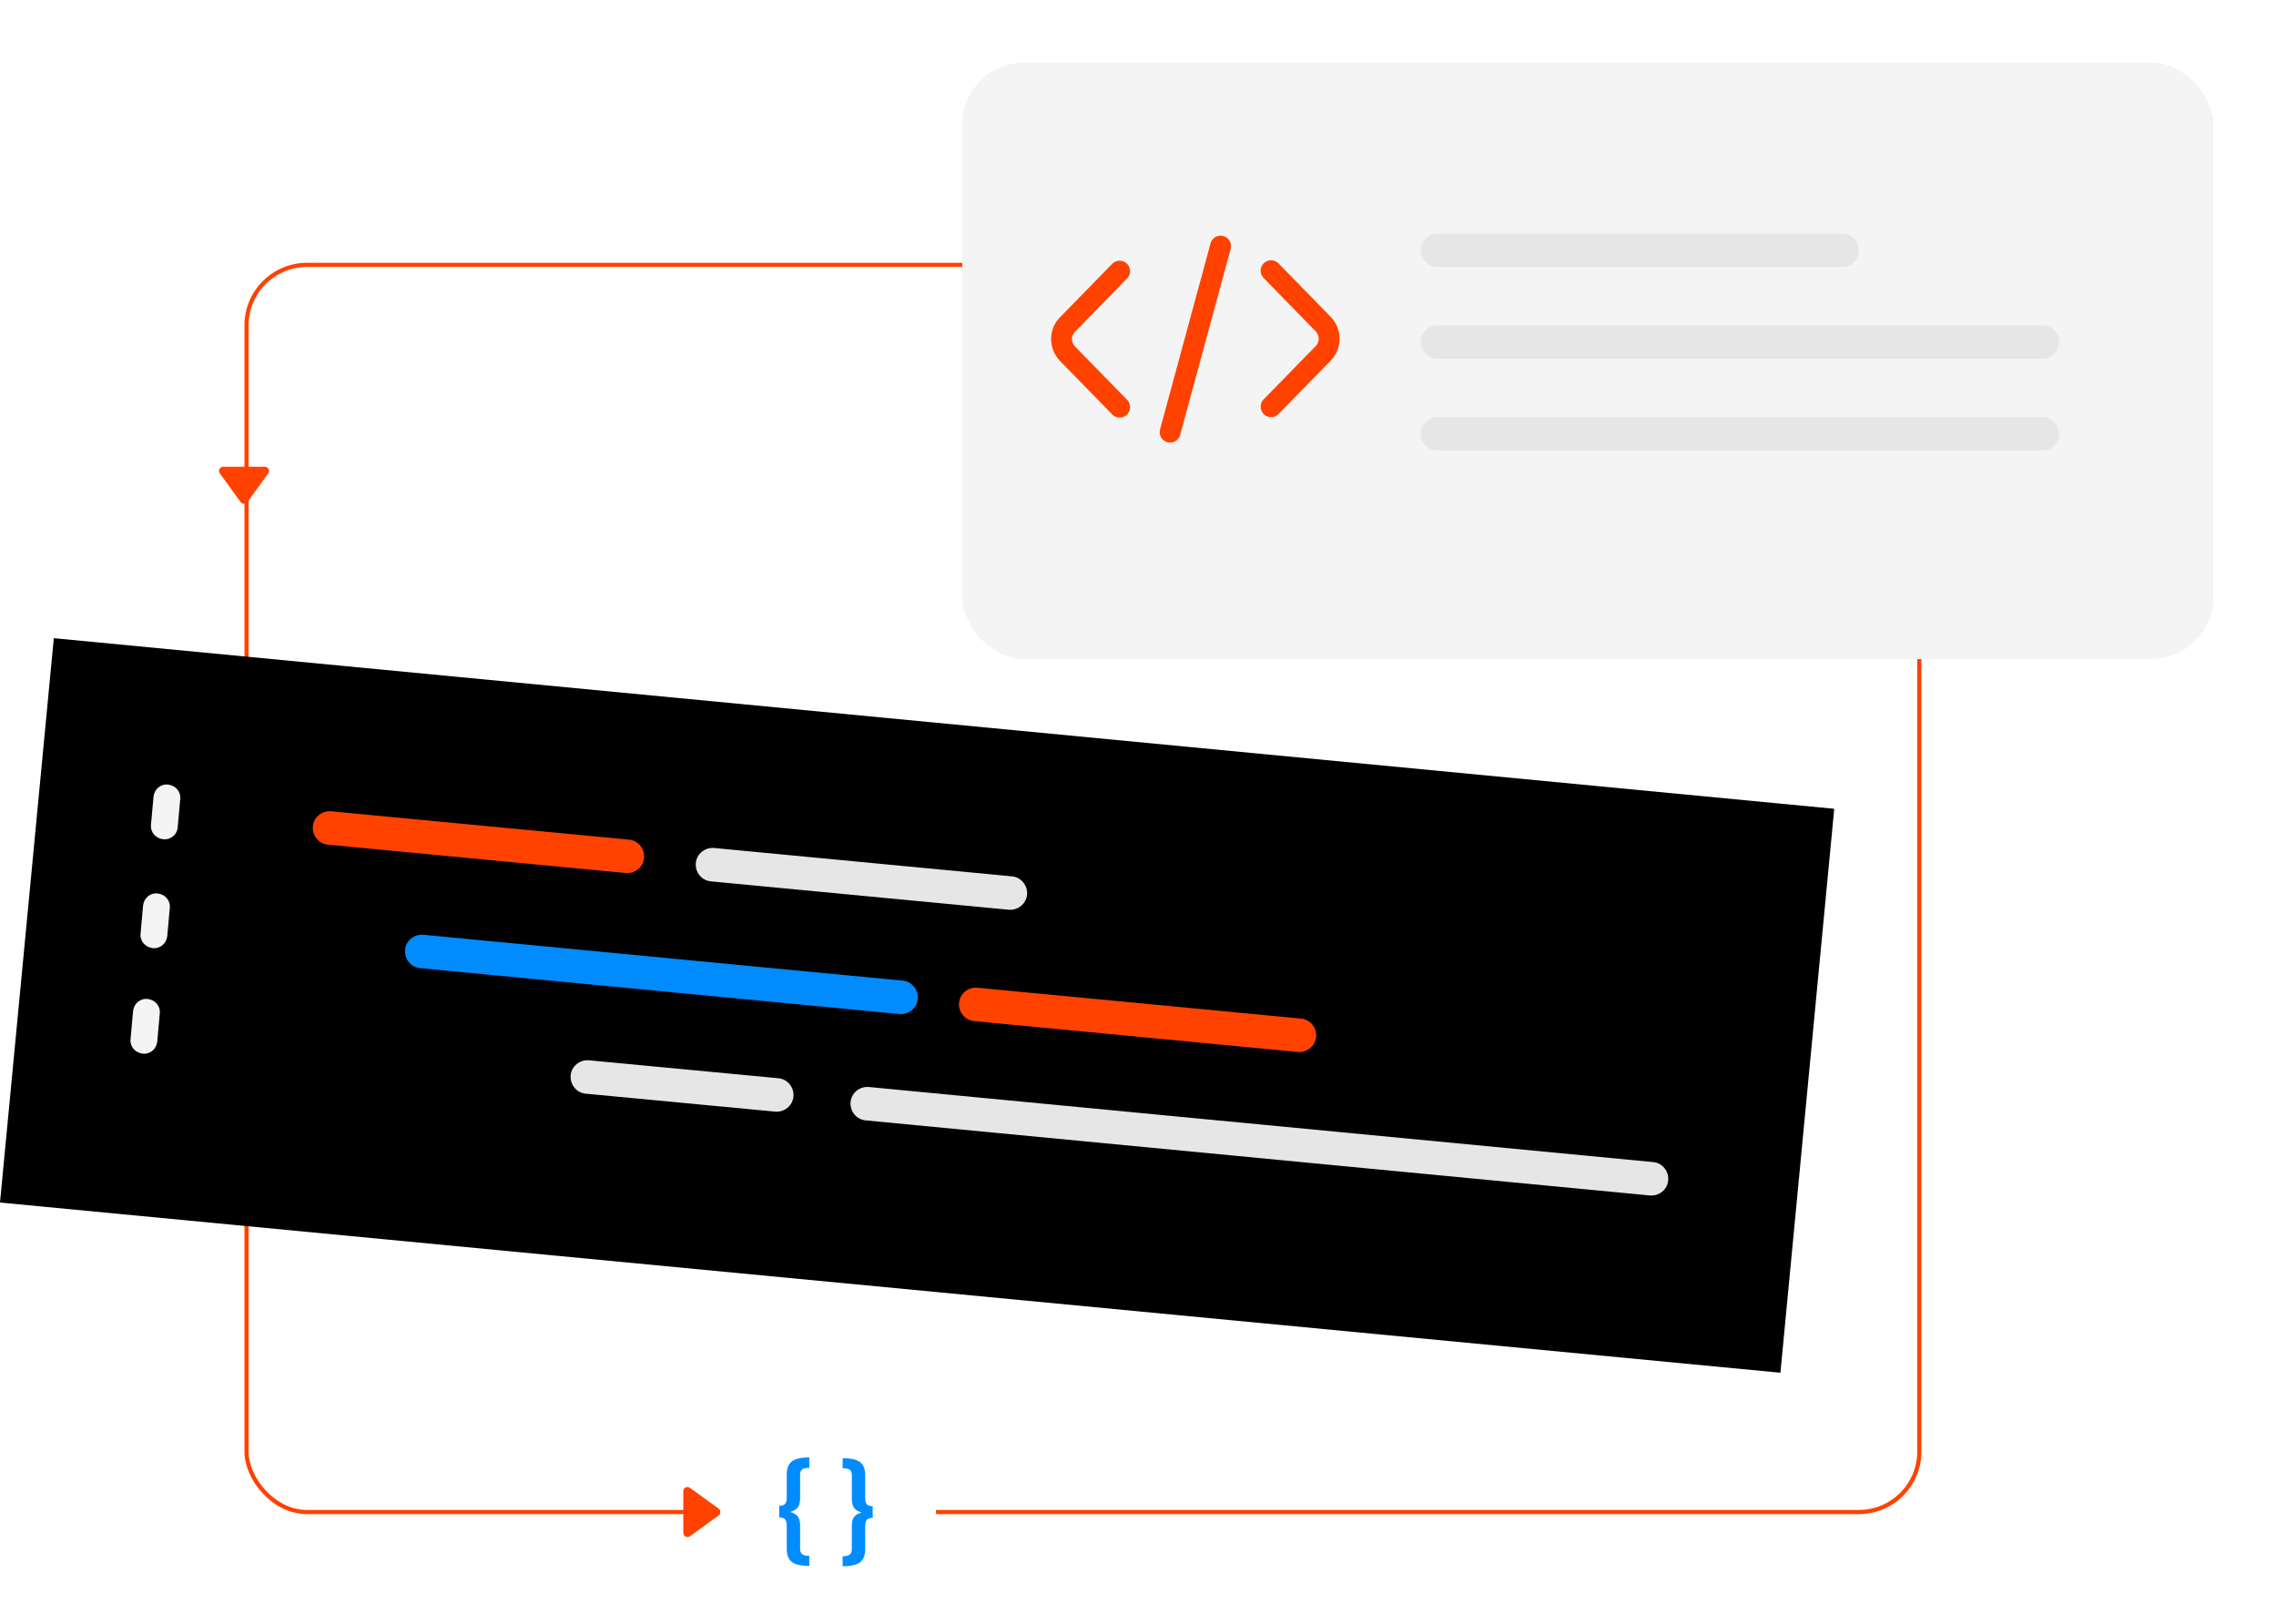 <?xml version="1.0" encoding="UTF-8"?>
<svg xmlns="http://www.w3.org/2000/svg" xmlns:xlink="http://www.w3.org/1999/xlink" version="1.1" viewBox="0 0 545.6 389.4">
  <defs>
    <style>
      .cls-1 {
        fill: #e6e6e6;
      }

      .cls-2 {
        fill: #ff4200;
      }

      .cls-3, .cls-4 {
        fill: #f4f4f4;
      }

      .cls-5 {
        fill: #008cff;
      }

      .cls-6 {
        fill: #fff;
      }

      .cls-7 {
        stroke-linecap: round;
        stroke-width: 5px;
      }

      .cls-7, .cls-8 {
        fill: none;
        stroke: #ff4200;
      }

      .cls-4 {
        filter: url(#drop-shadow-1);
      }
    </style>
    <filter id="drop-shadow-1" x="215.6" y="0" width="330" height="173" filterUnits="userSpaceOnUse">
      <feOffset dx="5" dy="5"/>
      <feGaussianBlur result="blur" stdDeviation="5"/>
      <feFlood flood-color="#000" flood-opacity=".2"/>
      <feComposite in2="blur" operator="in"/>
      <feComposite in="SourceGraphic"/>
    </filter>
  </defs>
  <!-- Generator: Adobe Illustrator 28.7.1, SVG Export Plug-In . SVG Version: 1.2.0 Build 142)  -->
  <g>
    <g id="Layer_1">
      <g>
        <rect class="cls-8" x="59.1" y="63.5" width="401" height="299" rx="14.5" ry="14.5"/>
        <ellipse class="cls-6" cx="198.5" cy="363.2" rx="25.9" ry="26.2"/>
        <path class="cls-5" d="M194,351.9c-1.7,0-2.2.5-2.2,1.7v5.6c0,2.2-.9,2.8-2.4,3.3,1.5.4,2.4,1.1,2.4,3.2v5.6c0,1.2.6,1.7,2.2,1.7v2.4c-4.2,0-5.4-1.3-5.4-4.2v-5.3c0-1.5-.4-2.1-1.8-2.1v-2.8c1.4,0,1.8-.6,1.8-2.1v-5.3c0-2.8,1.2-4.2,5.4-4.2v2.4Z"/>
        <path class="cls-5" d="M207.4,353.7v5.3c0,1.5.4,2.1,1.8,2.1v2.8c-1.4,0-1.8.6-1.8,2.1v5.3c0,2.8-1.2,4.2-5.4,4.2v-2.4c1.6,0,2.2-.5,2.2-1.7v-5.6c0-2.1.9-2.8,2.4-3.2-1.5-.4-2.4-1.1-2.4-3.3v-5.6c0-1.2-.5-1.7-2.2-1.7v-2.4c4.2,0,5.4,1.3,5.4,4.2Z"/>
        <path class="cls-2" d="M172.3,361.7c.5.4.5,1.2,0,1.6l-6.9,5c-.7.5-1.6,0-1.6-.8v-10c0-.8.9-1.3,1.6-.8l6.9,5Z"/>
        <path class="cls-2" d="M59.3,120.4c-.4.5-1.2.5-1.6,0l-5-6.9c-.5-.7,0-1.6.8-1.6h10c.8,0,1.3.9.8,1.6l-5,6.9Z"/>
        <path d="M439.7,193.9L12.9,153,0,288.3l426.8,40.8,12.9-135.2Z"/>
        <path class="cls-2" d="M150.8,201.3l-71.4-6.8c-2.2-.2-4.2,1.4-4.4,3.6-.2,2.2,1.4,4.2,3.6,4.4l71.4,6.8c2.2.2,4.2-1.4,4.4-3.6.2-2.2-1.4-4.2-3.6-4.4Z"/>
        <path class="cls-1" d="M242.6,210.1l-71.4-6.8c-2.2-.2-4.2,1.4-4.4,3.6-.2,2.2,1.4,4.2,3.6,4.4l71.4,6.8c2.2.2,4.2-1.4,4.4-3.6.2-2.2-1.4-4.2-3.6-4.4Z"/>
        <path class="cls-5" d="M216.4,235.1l-114.9-11c-2.2-.2-4.2,1.4-4.4,3.6-.2,2.2,1.4,4.2,3.6,4.4l114.9,11c2.2.2,4.2-1.4,4.4-3.6.2-2.2-1.4-4.2-3.6-4.4Z"/>
        <path class="cls-2" d="M311.9,244.2l-77.6-7.4c-2.2-.2-4.2,1.4-4.4,3.6-.2,2.2,1.4,4.2,3.6,4.4l77.6,7.4c2.2.2,4.2-1.4,4.4-3.6s-1.4-4.2-3.6-4.4Z"/>
        <path class="cls-1" d="M186.6,258.5l-45.4-4.3c-2.2-.2-4.2,1.4-4.4,3.6-.2,2.2,1.4,4.2,3.6,4.4l45.4,4.3c2.2.2,4.2-1.4,4.4-3.6.2-2.2-1.4-4.2-3.6-4.4Z"/>
        <path class="cls-1" d="M396.3,278.6l-188-18c-2.2-.2-4.2,1.4-4.4,3.6-.2,2.2,1.4,4.2,3.6,4.4l188,18c2.2.2,4.2-1.4,4.4-3.6.2-2.2-1.4-4.2-3.6-4.4Z"/>
        <path class="cls-3" d="M37.7,249.7c-.2,1.8-1.7,3.1-3.5,2.9-1.8-.2-3.1-1.7-2.9-3.5l.6-6.7c.2-1.8,1.7-3.1,3.5-2.9,1.8.2,3.1,1.7,2.9,3.5l-.6,6.7ZM40.1,224.4c-.2,1.8-1.7,3.1-3.5,2.9-1.8-.2-3.1-1.7-2.9-3.5l.6-6.7c.2-1.8,1.7-3.1,3.5-2.9,1.8.2,3.1,1.7,2.9,3.5l-.6,6.7Z"/>
        <path class="cls-3" d="M36.8,191l-.6,6.7c-.2,1.8,1.1,3.3,2.9,3.5,1.8.2,3.4-1.1,3.5-2.9l.6-6.7c.2-1.8-1.1-3.3-2.9-3.5-1.8-.2-3.3,1.1-3.5,2.9Z"/>
        <g>
          <rect class="cls-4" x="225.6" y="10" width="300" height="143" rx="15" ry="15" shape-rendering="crispEdges"/>
          <path class="cls-1" d="M344.6,78h145c2.2,0,4,1.8,4,4h0c0,2.2-1.8,4-4,4h-145c-2.2,0-4-1.8-4-4h0c0-2.2,1.8-4,4-4Z"/>
          <path class="cls-1" d="M344.6,100h145c2.2,0,4,1.8,4,4h0c0,2.2-1.8,4-4,4h-145c-2.2,0-4-1.8-4-4h0c0-2.2,1.8-4,4-4Z"/>
          <path class="cls-1" d="M344.6,56h97c2.2,0,4,1.8,4,4h0c0,2.2-1.8,4-4,4h-97c-2.2,0-4-1.8-4-4h0c0-2.2,1.8-4,4-4Z"/>
          <path class="cls-7" d="M268.4,65l-12.5,12.8c-1.9,1.9-1.9,5,0,7l12.5,12.8"/>
          <path class="cls-7" d="M292.6,59l-12.1,44.6"/>
          <path class="cls-7" d="M304.7,97.5l12.5-12.8c1.9-1.9,1.9-5,0-7l-12.5-12.8"/>
        </g>
      </g>
    </g>
  </g>
</svg>